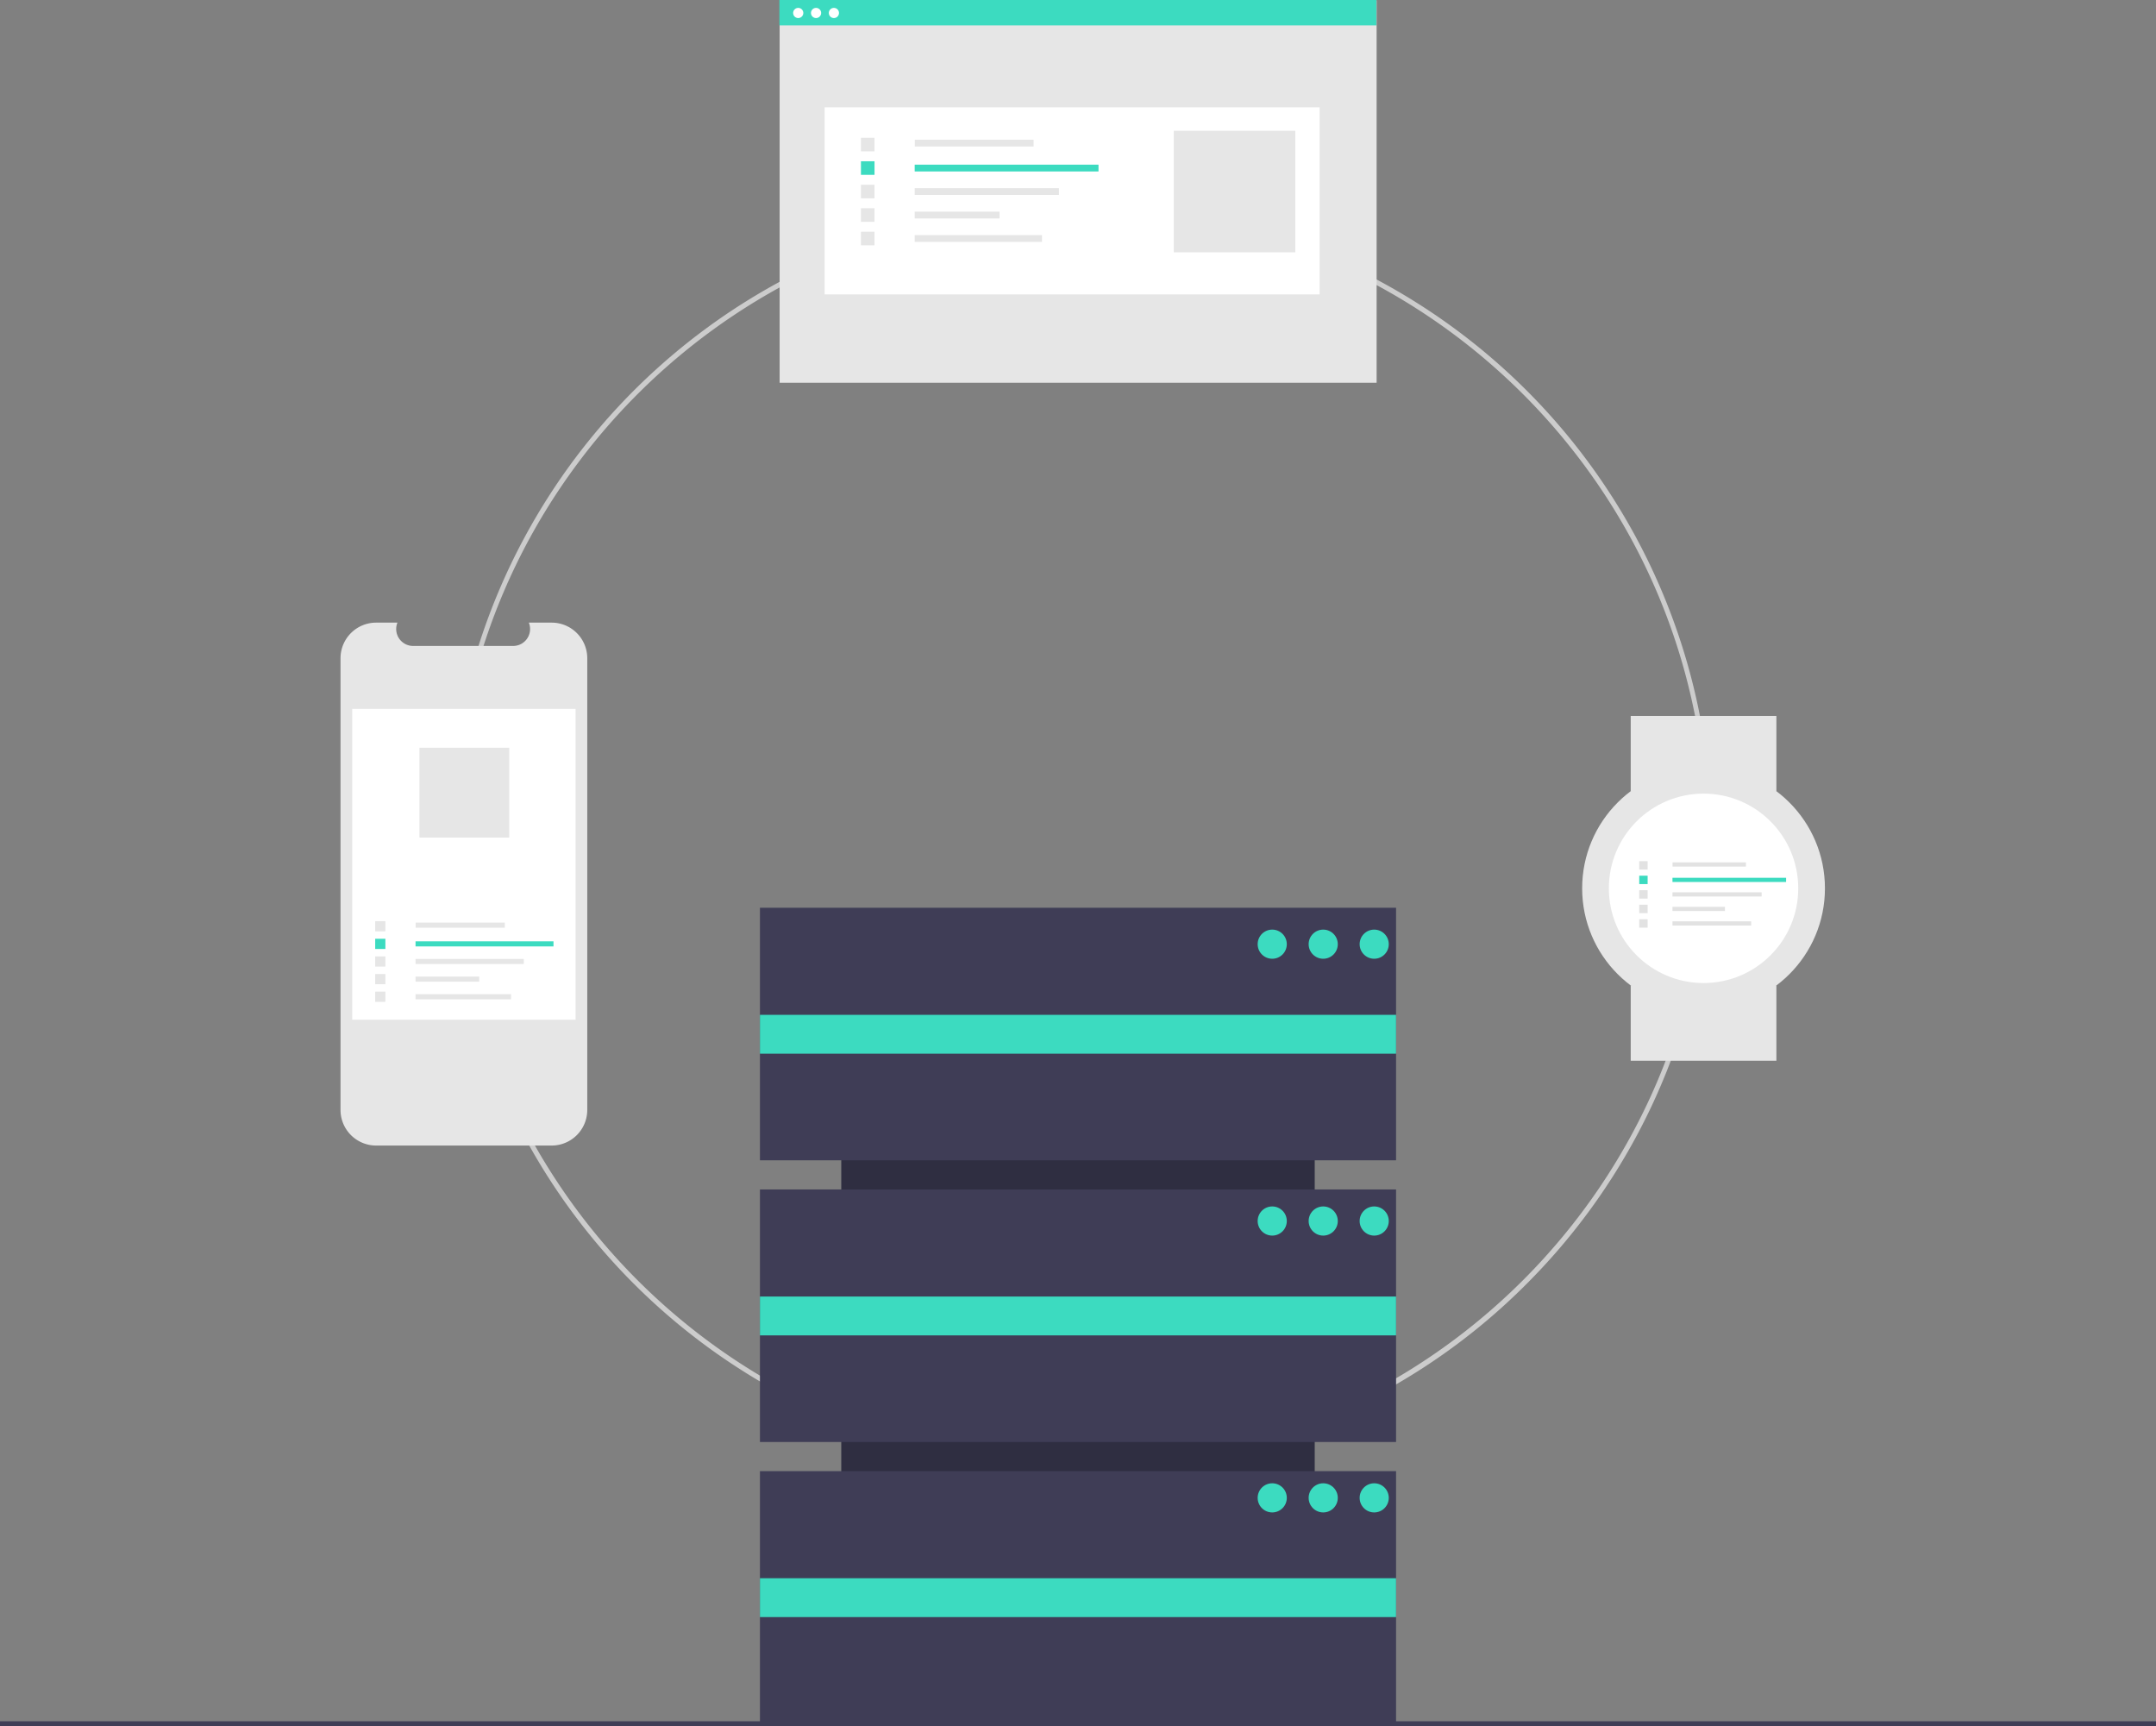 <svg xmlns="http://www.w3.org/2000/svg" data-name="Layer 1" width="888" height="710.807" viewBox="0 0 888 710.807" xmlns:xlink="http://www.w3.org/1999/xlink"><rect x="0" y="0" width="888" height="710.807" fill="#808080" stroke="none"/><title>server_cluster</title><path d="M600.936,699.404a260.064,260.064,0,1,1,183.894-76.171A258.365,258.365,0,0,1,600.936,699.404Zm0-518.129c-142.297,0-258.064,115.768-258.064,258.065s115.768,258.064,258.064,258.064S859,581.637,859,439.34,743.232,181.275,600.936,181.275Z" transform="translate(-156 -94.596)" fill="#ccc"/><rect x="469" y="509.904" width="262" height="195" transform="translate(1051.404 -87.193) rotate(90)" fill="#2f2e41"/><rect x="313" y="373.807" width="262" height="104" fill="#3f3d56"/><rect x="313" y="489.807" width="262" height="104" fill="#3f3d56"/><rect x="313" y="605.807" width="262" height="104" fill="#3f3d56"/><rect x="313" y="417.904" width="262" height="16" fill="#3cdbc0"/><rect x="313" y="533.904" width="262" height="16" fill="#3cdbc0"/><rect x="313" y="649.904" width="262" height="16" fill="#3cdbc0"/><circle cx="524" cy="388.807" r="6" fill="#3cdbc0"/><circle cx="545" cy="388.807" r="6" fill="#3cdbc0"/><circle cx="566" cy="388.807" r="6" fill="#3cdbc0"/><circle cx="524" cy="502.807" r="6" fill="#3cdbc0"/><circle cx="545" cy="502.807" r="6" fill="#3cdbc0"/><circle cx="566" cy="502.807" r="6" fill="#3cdbc0"/><circle cx="524" cy="616.807" r="6" fill="#3cdbc0"/><circle cx="545" cy="616.807" r="6" fill="#3cdbc0"/><circle cx="566" cy="616.807" r="6" fill="#3cdbc0"/><rect y="708.807" width="888" height="2" fill="#3f3d56"/><path d="M397.879,365.661v185.992a14.675,14.675,0,0,1-14.672,14.672H310.928a14.677,14.677,0,0,1-14.678-14.672V365.661a14.677,14.677,0,0,1,14.678-14.672h8.768a6.978,6.978,0,0,0,6.455,9.606h41.208a6.978,6.978,0,0,0,6.455-9.606h9.392A14.675,14.675,0,0,1,397.879,365.661Z" transform="translate(-156 -94.596)" fill="#e6e6e6"/><rect x="145.064" y="291.91" width="92" height="128" fill="#fff"/><rect x="171.186" y="379.927" width="36.72" height="2.098" fill="#e6e6e6"/><rect x="171.149" y="387.632" width="56.817" height="2.098" fill="#3cdbc0"/><rect x="171.149" y="394.89" width="44.588" height="2.098" fill="#e6e6e6"/><rect x="171.149" y="402.149" width="26.228" height="2.098" fill="#e6e6e6"/><rect x="171.149" y="409.407" width="39.343" height="2.098" fill="#e6e6e6"/><rect x="154.533" y="379.324" width="4.197" height="4.197" fill="#e6e6e6"/><rect x="154.533" y="386.582" width="4.197" height="4.197" fill="#3cdbc0"/><rect x="154.533" y="393.841" width="4.197" height="4.197" fill="#e6e6e6"/><rect x="154.533" y="401.1" width="4.197" height="4.197" fill="#e6e6e6"/><rect x="154.533" y="408.358" width="4.197" height="4.197" fill="#e6e6e6"/><rect x="172.751" y="307.91" width="36.998" height="36.998" fill="#e6e6e6"/><rect x="321.111" y="0.139" width="245.884" height="157.475" fill="#e6e6e6"/><rect x="339.647" y="44.195" width="203.861" height="77.035" fill="#fff"/><rect x="376.789" y="57.542" width="48.927" height="2.796" fill="#e6e6e6"/><rect x="376.74" y="67.807" width="75.705" height="2.796" fill="#3cdbc0"/><rect x="376.74" y="77.479" width="59.411" height="2.796" fill="#e6e6e6"/><rect x="376.74" y="87.151" width="34.948" height="2.796" fill="#e6e6e6"/><rect x="376.74" y="96.822" width="52.422" height="2.796" fill="#e6e6e6"/><rect x="354.601" y="56.738" width="5.592" height="5.592" fill="#e6e6e6"/><rect x="354.601" y="66.409" width="5.592" height="5.592" fill="#3cdbc0"/><rect x="354.601" y="76.081" width="5.592" height="5.592" fill="#e6e6e6"/><rect x="354.601" y="85.753" width="5.592" height="5.592" fill="#e6e6e6"/><rect x="354.601" y="95.424" width="5.592" height="5.592" fill="#e6e6e6"/><rect x="483.445" y="53.847" width="50.059" height="50.059" fill="#e6e6e6"/><rect x="321.006" width="245.884" height="10.446" fill="#3cdbc0"/><circle cx="328.768" cy="5.341" r="2.097" fill="#fff"/><circle cx="336.117" cy="5.341" r="2.097" fill="#fff"/><circle cx="343.466" cy="5.341" r="2.097" fill="#fff"/><rect x="671.648" y="294.807" width="60" height="31" fill="#e6e6e6"/><rect x="671.648" y="405.807" width="60" height="31" fill="#e6e6e6"/><circle cx="701.648" cy="365.807" r="50" fill="#e6e6e6"/><circle cx="701.648" cy="365.807" r="39" fill="#fff"/><rect x="688.877" y="355.122" width="30.247" height="1.728" fill="#e2e2e2"/><rect x="688.846" y="361.468" width="46.802" height="1.728" fill="#3cdbc0"/><rect x="688.846" y="367.447" width="36.728" height="1.728" fill="#e2e2e2"/><rect x="688.846" y="373.426" width="21.605" height="1.728" fill="#e2e2e2"/><rect x="688.846" y="379.405" width="32.407" height="1.728" fill="#e2e2e2"/><rect x="675.16" y="354.625" width="3.457" height="3.457" fill="#e2e2e2"/><rect x="675.16" y="360.604" width="3.457" height="3.457" fill="#3cdbc0"/><rect x="675.16" y="366.583" width="3.457" height="3.457" fill="#e2e2e2"/><rect x="675.16" y="372.562" width="3.457" height="3.457" fill="#e2e2e2"/><rect x="675.16" y="378.541" width="3.457" height="3.457" fill="#e2e2e2"/></svg>